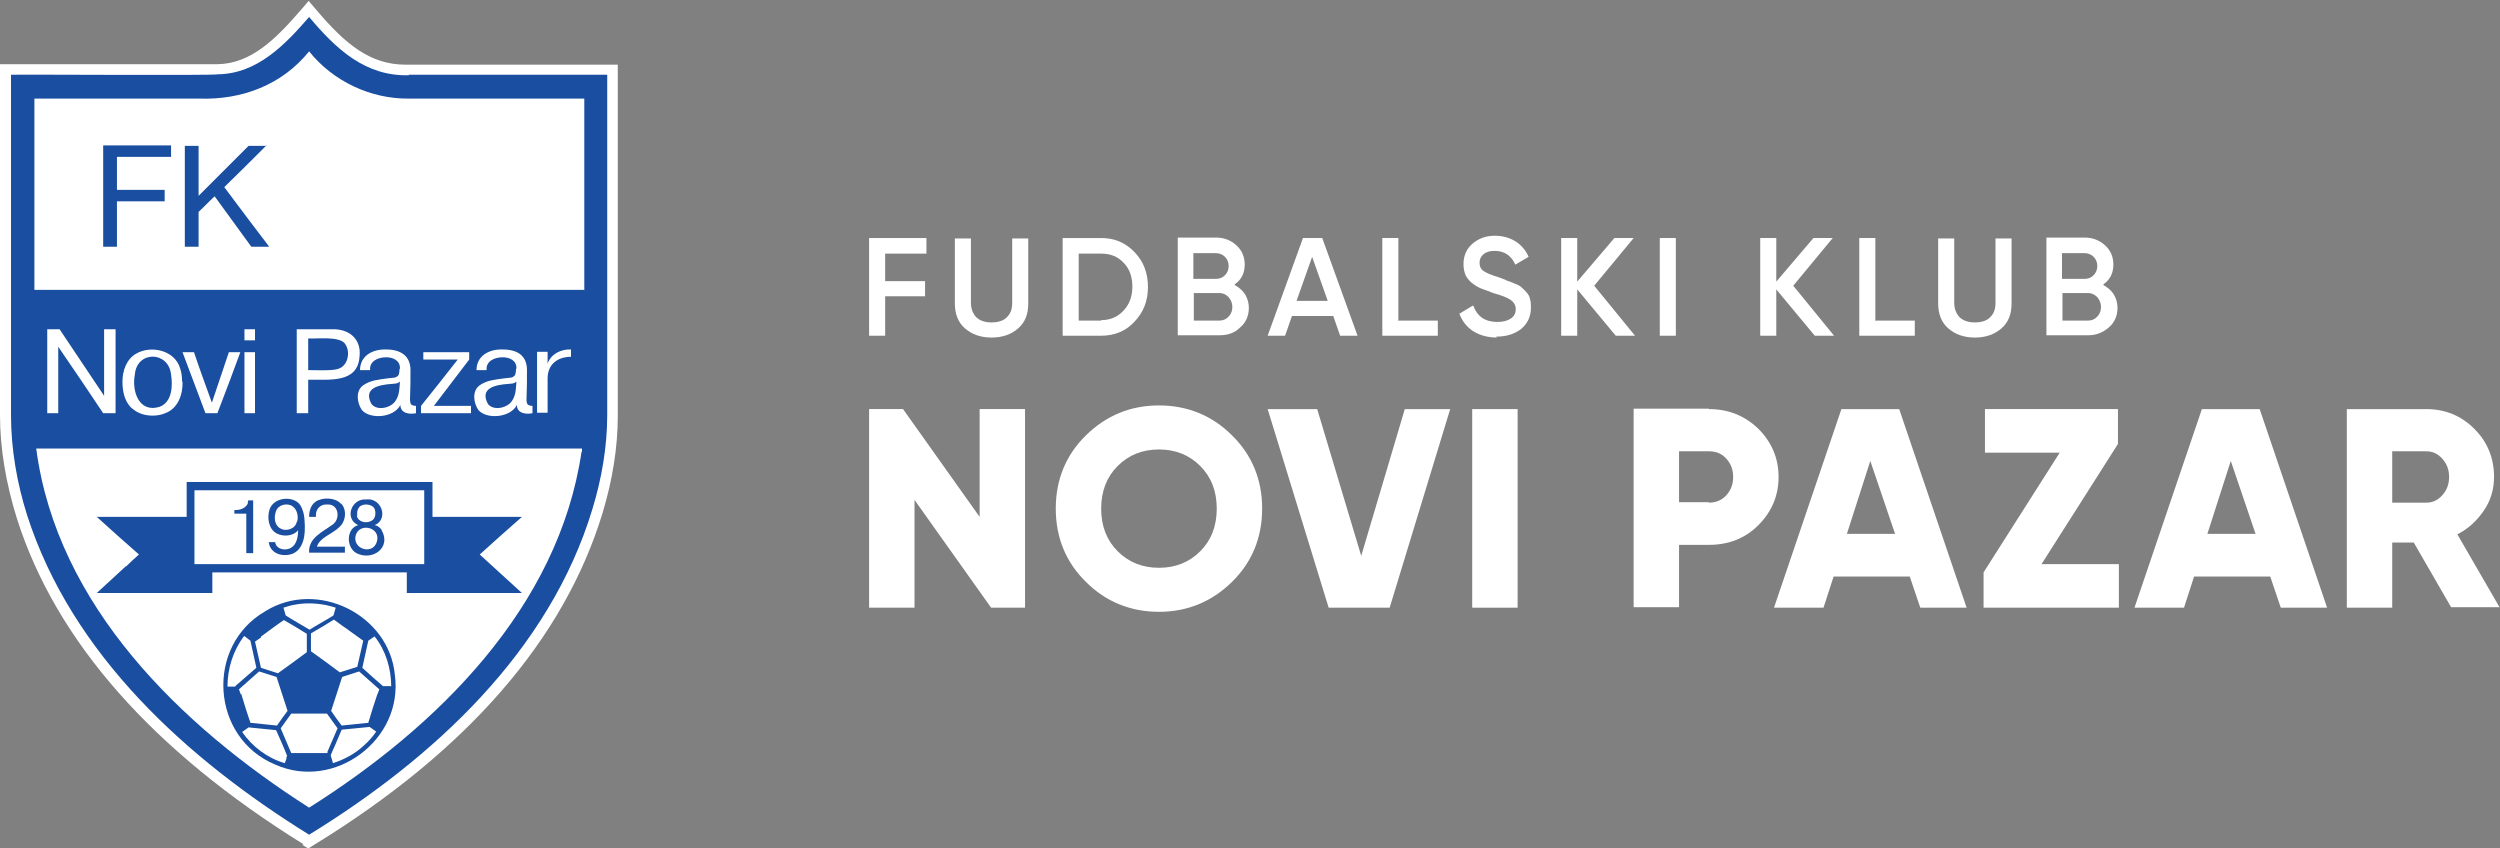 <?xml version="1.0" encoding="UTF-8"?>
<svg xmlns="http://www.w3.org/2000/svg" id="Layer_1" data-name="Layer 1" viewBox="0 0 54.51 18.49">
  <rect x="0" y="0" width="54.51" height="18.49" fill="#808080" stroke="none"/>
  <defs>
    <style>
      .cls-1 {
        fill: #fff;
      }

      .cls-2 {
        fill: #194ea1;
      }
    </style>
  </defs>
  <g>
    <path class="cls-1" d="m6.62,18.41C3.33,16.37,1.22,13.98.37,11.31c-.24-.77-.37-1.53-.37-2.26V1.4h.23s.12,0,.27,0h.8c.46,0,1,0,1.52,0,.98,0,1.61,0,1.82,0h.05s0,0,0,0h.05c.74-.01,1.28-.56,1.81-1.17l.18-.21.18.21c.62.73,1.16,1.18,1.93,1.18h.05s4.58,0,4.58,0v7.66c0,.67-.11,1.38-.33,2.11-.84,2.76-2.95,5.19-6.29,7.24l-.13.08-.13-.08Z"></path>
    <g>
      <path class="cls-2" d="m2.74,12.35c-.2.18-.43.4-.63.58h2.52v-.45h4.24v.45h2.51c-.3-.27-.62-.57-.92-.84.3-.27.62-.56.92-.82h-1.95v-.76h-5.36v.76h-1.96c.3.27.62.56.92.82-.07.06-.21.19-.28.26Zm1.5-.14v-1.52h5.01v1.61h-5.01v-.09Z"></path>
      <path class="cls-2" d="m3.73,8.17c-.05-.52-.75-.53-.79,0-.07.36.09.84.54.7.27-.1.29-.45.25-.7Z"></path>
      <path class="cls-2" d="m11.09,8.37c-.29.02-.64.09-.45.44.13.16.44.08.53-.08.08-.12.08-.27.09-.41-.06.05-.08.04-.17.05Z"></path>
      <path class="cls-2" d="m8.55,8.37c-.29.02-.64.09-.45.44.13.16.44.08.53-.08.08-.12.08-.27.09-.41-.06.05-.08.04-.17.05Z"></path>
      <path class="cls-2" d="m8.92,1.64c-.96.03-1.6-.58-2.18-1.27-.52.6-1.13,1.24-1.99,1.25-.06.03-4.32,0-4.51.01v7.42c0,.74.13,1.48.35,2.18.98,3.05,3.49,5.32,6.15,6.97,2.7-1.66,5.24-3.99,6.18-7.11.2-.66.32-1.35.32-2.04,0,0,0-7.42,0-7.42h-4.33Zm3.76,8.21c-.5,3.4-3.15,6-5.94,7.76-2.79-1.78-5.5-4.4-5.95-7.83h11.9s0,.04,0,.07Zm-11.65-.84v-1.83h.27c.32.48.65.97.97,1.45v-1.45h.25v1.83h-.27c-.32-.48-.65-.97-.98-1.45v1.45h-.25Zm2.95-.69c.01.28-.1.59-.38.69-.16.07-.39.07-.55,0-.08-.03-.14-.08-.2-.13-.14-.15-.18-.36-.18-.56,0-.24.09-.49.3-.61.33-.19.85-.07.96.33h0c.03.09.04.18.04.28Zm0-.64h.25c.12.36.26.74.39,1.1.12-.36.25-.74.37-1.1h.25c-.16.44-.33.89-.5,1.33h-.26c-.16-.43-.34-.9-.5-1.33Zm1.58,0v1.33h-.23v-1.33h.23Zm-.23-.26v-.24h.23v.24h-.23Zm3.39.62c.01-.18-.15-.25-.3-.25-.17,0-.37.08-.35.28h-.22c0-.31.27-.46.57-.45.33,0,.53.15.53.45,0,.2,0,.42-.01.62,0,.05,0,.12.04.14.02.01.05.02.09.02v.16c-.15.03-.34,0-.34-.18-.14.28-.66.32-.84.11-.11-.16-.14-.42.03-.54.16-.11.32-.12.53-.15.13-.02.17,0,.23-.06.02-.02.03-.08.03-.14Zm-.88-.28c-.03.61-.67.51-1.12.52v.73h-.25v-1.83h.75c.38-.02.66.2.62.59Zm1.39.08v-.16h1v.16c-.25.33-.52.68-.77,1.01h.81v.16h-1.09v-.16c.26-.32.54-.68.8-1.01h-.74Zm2.03.2c.01-.18-.15-.25-.3-.25-.17,0-.37.08-.35.28h-.22c0-.31.27-.46.57-.45.33,0,.53.14.53.45,0,.2,0,.42-.01.62,0,.05,0,.12.04.14.02.01.05.02.09.02v.16c-.15.03-.34,0-.34-.18-.14.28-.66.32-.84.11-.11-.16-.14-.42.03-.54.16-.11.32-.12.53-.15.13-.02.17,0,.23-.06.02-.02.03-.08.03-.14Zm.68-.11c.07-.21.29-.32.51-.31v.16c-.3,0-.51.17-.51.47,0,.09,0,.65,0,.75h-.23v-1.33h.23v.26h0Zm.79-1.61H.75V2.15h3.6c.93.03,1.8-.3,2.39-1.03.52.65,1.34,1.04,2.18,1.03,0,0,3.82,0,3.82,0v4.18Z"></path>
      <path class="cls-2" d="m7.51,7.48c-.14-.15-.59-.09-.79-.1v.69c.14,0,.54.02.66-.03.22-.07.27-.4.13-.56Z"></path>
      <path class="cls-2" d="m2.25,5.38h.3v-.99h1.04v-.25h-1.04v-.72h1.18v-.25h-1.48v2.2Z"></path>
      <path class="cls-2" d="m5.82,3.18h-.4c-.36.36-.73.73-1.09,1.09v-1.09h-.3v2.2h.3v-.76c.12-.11.23-.23.35-.34.27.37.53.73.8,1.1h.39c-.33-.43-.65-.86-.98-1.3.31-.3.61-.6.92-.91Z"></path>
      <path class="cls-2" d="m5.41,10.96c-.04.12-.18.17-.3.16v.08h.26v.86h.15v-1.15h-.11s0,.03-.01.05Z"></path>
      <path class="cls-2" d="m6.63,11.24c-.02-.1-.06-.22-.13-.28-.18-.15-.53-.1-.62.14-.06.18-.03.43.15.53.15.08.37.06.47-.07h0c0,.14-.03.31-.15.38-.12.08-.33.04-.35-.12h-.14c.03.27.34.34.55.24.27-.15.25-.55.22-.82Zm-.16.14c-.03.15-.23.22-.36.14-.13-.07-.14-.25-.09-.38.05-.14.25-.18.36-.1.1.07.13.22.1.33Z"></path>
      <path class="cls-2" d="m7.44,10.99c-.13-.15-.42-.15-.56-.05-.11.08-.14.21-.14.33h.15c-.02-.15.08-.28.24-.27.26-.02.3.32.12.44-.22.16-.53.29-.51.61h.78v-.13h-.61c.06-.2.34-.28.48-.42.15-.12.18-.38.05-.52Z"></path>
      <path class="cls-2" d="m8.32,11.55c-.04-.05-.09-.09-.15-.1.31-.13.15-.6-.18-.56-.33-.03-.49.42-.18.56-.26.07-.27.48-.04.61.35.18.77-.12.55-.5Zm-.53-.31c-.01-.06,0-.13.04-.18.07-.09.29-.08.34.04.03.09.02.22-.08.26-.11.06-.29.02-.31-.12Zm.43.56c-.08.32-.56.17-.46-.14.09-.27.54-.16.46.14Z"></path>
      <path class="cls-2" d="m8.61,14.72c-.12-1.32-1.7-2.1-2.83-1.39-1.31.76-1.18,2.76.22,3.34,1.29.58,2.8-.54,2.61-1.95Zm-1.01-.98c.08.06.25.18.32.23-.04.18-.09.39-.13.57-.07.02-.31.1-.38.12-.19-.14-.43-.32-.63-.46v-.39c.14-.08.36-.21.5-.3.07.05.23.17.31.22Zm-1.15-.56c.29-.05.6-.02.87.07-.01.04-.04.13-.05.17-.14.09-.38.22-.52.31-.15-.09-.38-.22-.52-.31-.01-.04-.04-.13-.05-.17.09-.03.19-.06.28-.07Zm-.76.7c.15-.11.35-.26.5-.36.14.08.36.21.5.3v.4c-.19.14-.43.32-.63.46-.07-.02-.31-.1-.37-.12-.04-.18-.09-.39-.13-.57l.13-.09Zm-.56,1.09h-.17c0-.39.12-.78.36-1.1h.01s.13.1.13.1c.04.19.09.4.13.59-.14.12-.32.28-.46.4Zm.12.17l-.04-.11c.13-.12.31-.27.44-.39.09.03.29.09.38.12.08.24.16.5.24.74-.07.09-.17.23-.23.32l-.58-.06c-.07-.2-.14-.43-.2-.63Zm1,1.39l-.04.11c-.38-.11-.71-.36-.93-.68l.14-.1.6.06c.08.18.17.38.24.56l-.02.05Zm.89-.14v.03h-.79c-.07-.17-.16-.37-.23-.54.06-.09.17-.23.23-.32h.78c.06.09.17.23.23.32-.07.16-.15.35-.22.51Zm1.05-.42c-.07.1-.15.19-.25.28h0c-.19.18-.43.31-.68.39-.01-.04-.04-.13-.05-.17.02-.05.07-.17.1-.23h0c.04-.09.1-.24.14-.33l.61-.06.14.1h0Zm.04-.84c-.07.2-.14.43-.2.63l-.58.06c-.07-.09-.17-.23-.23-.32.08-.24.16-.5.24-.74.08-.03.29-.09.37-.12.13.12.31.27.44.39l-.04.11Zm.29-.17h-.17c-.14-.12-.32-.28-.45-.4.04-.19.09-.41.13-.59l.13-.09h.01c.24.3.36.7.36,1.09Z"></path>
    </g>
  </g>
  <g>
    <g>
      <path class="cls-1" d="m20.2,5.53h-.9v.6h.87v.33h-.87v.86h-.35v-2.13h1.25v.33Z"></path>
      <path class="cls-1" d="m22.2,7.16c-.15.13-.34.2-.58.2s-.43-.07-.58-.2c-.15-.13-.22-.32-.22-.54v-1.42h.35v1.4c0,.13.04.23.11.31.08.08.19.12.34.12s.27-.04.34-.12c.08-.08.11-.18.11-.31v-1.4h.35v1.42c0,.23-.07.41-.22.54Z"></path>
      <path class="cls-1" d="m24.01,5.19c.29,0,.53.1.73.31s.29.46.29.76-.1.55-.29.75c-.19.21-.44.31-.73.31h-.84v-2.13h.84Zm0,1.79c.2,0,.36-.07.49-.21.13-.14.19-.31.19-.52s-.06-.39-.19-.52c-.13-.14-.29-.2-.49-.2h-.49v1.46h.49Z"></path>
      <path class="cls-1" d="m26.93,6.22c.09.05.17.12.22.2.05.09.08.18.08.29,0,.17-.06.32-.19.43-.12.12-.27.17-.45.17h-.91v-2.13h.84c.17,0,.32.06.44.17.12.11.18.25.18.42,0,.18-.07.33-.22.43Zm-.41-.7h-.5v.56h.5c.08,0,.14-.03.19-.08.05-.05.08-.12.08-.2s-.03-.15-.08-.2c-.05-.05-.12-.08-.19-.08Zm.07,1.47c.08,0,.15-.03.2-.09.06-.06.08-.13.08-.21s-.03-.15-.08-.21c-.06-.06-.12-.09-.2-.09h-.56v.6h.56Z"></path>
      <path class="cls-1" d="m29.22,7.32l-.15-.43h-.9l-.15.43h-.38l.77-2.13h.42l.77,2.13h-.38Zm-.94-.76h.67l-.34-.96-.34.96Z"></path>
      <path class="cls-1" d="m30.48,6.99h.87v.33h-1.21v-2.13h.35v1.79Z"></path>
      <path class="cls-1" d="m32.64,7.36c-.2,0-.38-.05-.52-.14-.14-.09-.24-.22-.3-.38l.3-.18c.09.24.26.36.53.36.13,0,.23-.03.3-.08.07-.05.1-.12.1-.2s-.04-.15-.11-.2-.2-.1-.38-.15c-.1-.04-.18-.07-.24-.09s-.13-.06-.2-.11-.12-.11-.16-.18c-.03-.07-.05-.15-.05-.25,0-.19.07-.34.2-.45.13-.11.29-.17.48-.17.17,0,.32.04.45.12.13.08.23.2.29.34l-.29.17c-.09-.2-.24-.3-.45-.3-.1,0-.18.02-.24.07-.06.05-.09.11-.09.19s.03.14.09.18c.06.04.17.09.34.14.08.03.14.05.17.07.04.01.09.03.16.06.07.03.12.05.15.08s.07.06.11.11c.04.04.07.09.08.15.02.06.02.12.02.19,0,.19-.07.34-.21.46-.14.11-.32.17-.55.17Z"></path>
      <path class="cls-1" d="m35.65,7.32h-.42l-.84-1.01v1.01h-.35v-2.13h.35v.95l.81-.95h.42l-.86,1.04.89,1.09Z"></path>
      <path class="cls-1" d="m36.19,5.19h.35v2.13h-.35v-2.13Z"></path>
      <path class="cls-1" d="m39.99,7.32h-.42l-.84-1.01v1.01h-.35v-2.13h.35v.95l.81-.95h.42l-.86,1.04.89,1.09Z"></path>
      <path class="cls-1" d="m40.88,6.99h.87v.33h-1.21v-2.13h.35v1.79Z"></path>
      <path class="cls-1" d="m43.64,7.16c-.15.13-.34.2-.58.2s-.43-.07-.58-.2c-.15-.13-.22-.32-.22-.54v-1.42h.35v1.4c0,.13.04.23.11.31.08.08.19.12.34.12s.27-.04.34-.12c.08-.08.11-.18.11-.31v-1.4h.35v1.42c0,.23-.07.41-.22.54Z"></path>
      <path class="cls-1" d="m45.87,6.22c.09.05.17.12.22.2.05.09.08.18.08.29,0,.17-.06.32-.19.43s-.27.17-.45.17h-.91v-2.13h.84c.17,0,.32.06.44.17.12.11.18.25.18.42,0,.18-.07.33-.22.43Zm-.41-.7h-.5v.56h.5c.08,0,.14-.03.19-.08s.08-.12.08-.2-.03-.15-.08-.2c-.05-.05-.12-.08-.19-.08Zm.07,1.47c.08,0,.15-.03.2-.09.06-.06.08-.13.08-.21s-.03-.15-.08-.21c-.06-.06-.12-.09-.2-.09h-.56v.6h.56Z"></path>
    </g>
    <path class="cls-1" d="m21.36,8.92h.99v4.33h-.74l-1.67-2.35v2.35h-.99v-4.33h.74l1.67,2.35v-2.35Z"></path>
    <path class="cls-1" d="m26.86,12.69c-.44.43-.97.65-1.59.65s-1.16-.22-1.59-.65c-.44-.43-.66-.97-.66-1.6s.22-1.17.66-1.6c.44-.43.97-.65,1.59-.65s1.16.22,1.59.65c.44.43.66.97.66,1.6s-.22,1.17-.66,1.6Zm-2.49-.67c.24.24.54.36.9.36s.66-.12.9-.36.36-.55.36-.93-.12-.69-.36-.93c-.24-.24-.54-.36-.9-.36s-.66.12-.9.36c-.24.24-.36.55-.36.93s.12.69.36.93Z"></path>
    <path class="cls-1" d="m28.97,13.25l-1.33-4.33h1.08l.96,3.2.95-3.2h.99l-1.32,4.33h-1.34Z"></path>
    <path class="cls-1" d="m32.1,8.92h.99v4.33h-.99v-4.33Z"></path>
    <path class="cls-1" d="m37.26,8.92c.42,0,.78.14,1.08.43.29.29.44.64.44,1.05s-.15.76-.44,1.05c-.29.29-.65.43-1.08.43h-.65v1.36h-.99v-4.33h1.64Zm0,2.04c.15,0,.28-.05.38-.16.1-.11.15-.24.15-.4s-.05-.29-.15-.4c-.1-.11-.22-.16-.38-.16h-.65v1.11h.65Z"></path>
    <path class="cls-1" d="m41.87,13.25l-.23-.68h-1.66l-.22.68h-1.08l1.47-4.33h1.26l1.47,4.33h-1.01Zm-1.6-1.61h1.05l-.54-1.59-.51,1.59Z"></path>
    <path class="cls-1" d="m44.51,12.3h1.69v.95h-2.95v-.77l1.66-2.61h-1.63v-.95h2.9v.76l-1.66,2.61Z"></path>
    <path class="cls-1" d="m49.73,13.25l-.23-.68h-1.66l-.22.68h-1.08l1.47-4.33h1.26l1.47,4.33h-1.01Zm-1.6-1.61h1.05l-.54-1.59-.51,1.59Z"></path>
    <path class="cls-1" d="m53.45,13.25l-.82-1.42h-.47v1.42h-.99v-4.33h1.73c.41,0,.76.14,1.05.43.29.29.43.64.43,1.05,0,.26-.07.51-.22.73-.15.22-.34.4-.58.52l.92,1.59h-1.06Zm-1.29-3.4v1.11h.74c.14,0,.25-.05.35-.16.1-.11.15-.24.15-.4s-.05-.29-.15-.4c-.1-.11-.21-.16-.35-.16h-.74Z"></path>
  </g>
</svg>
